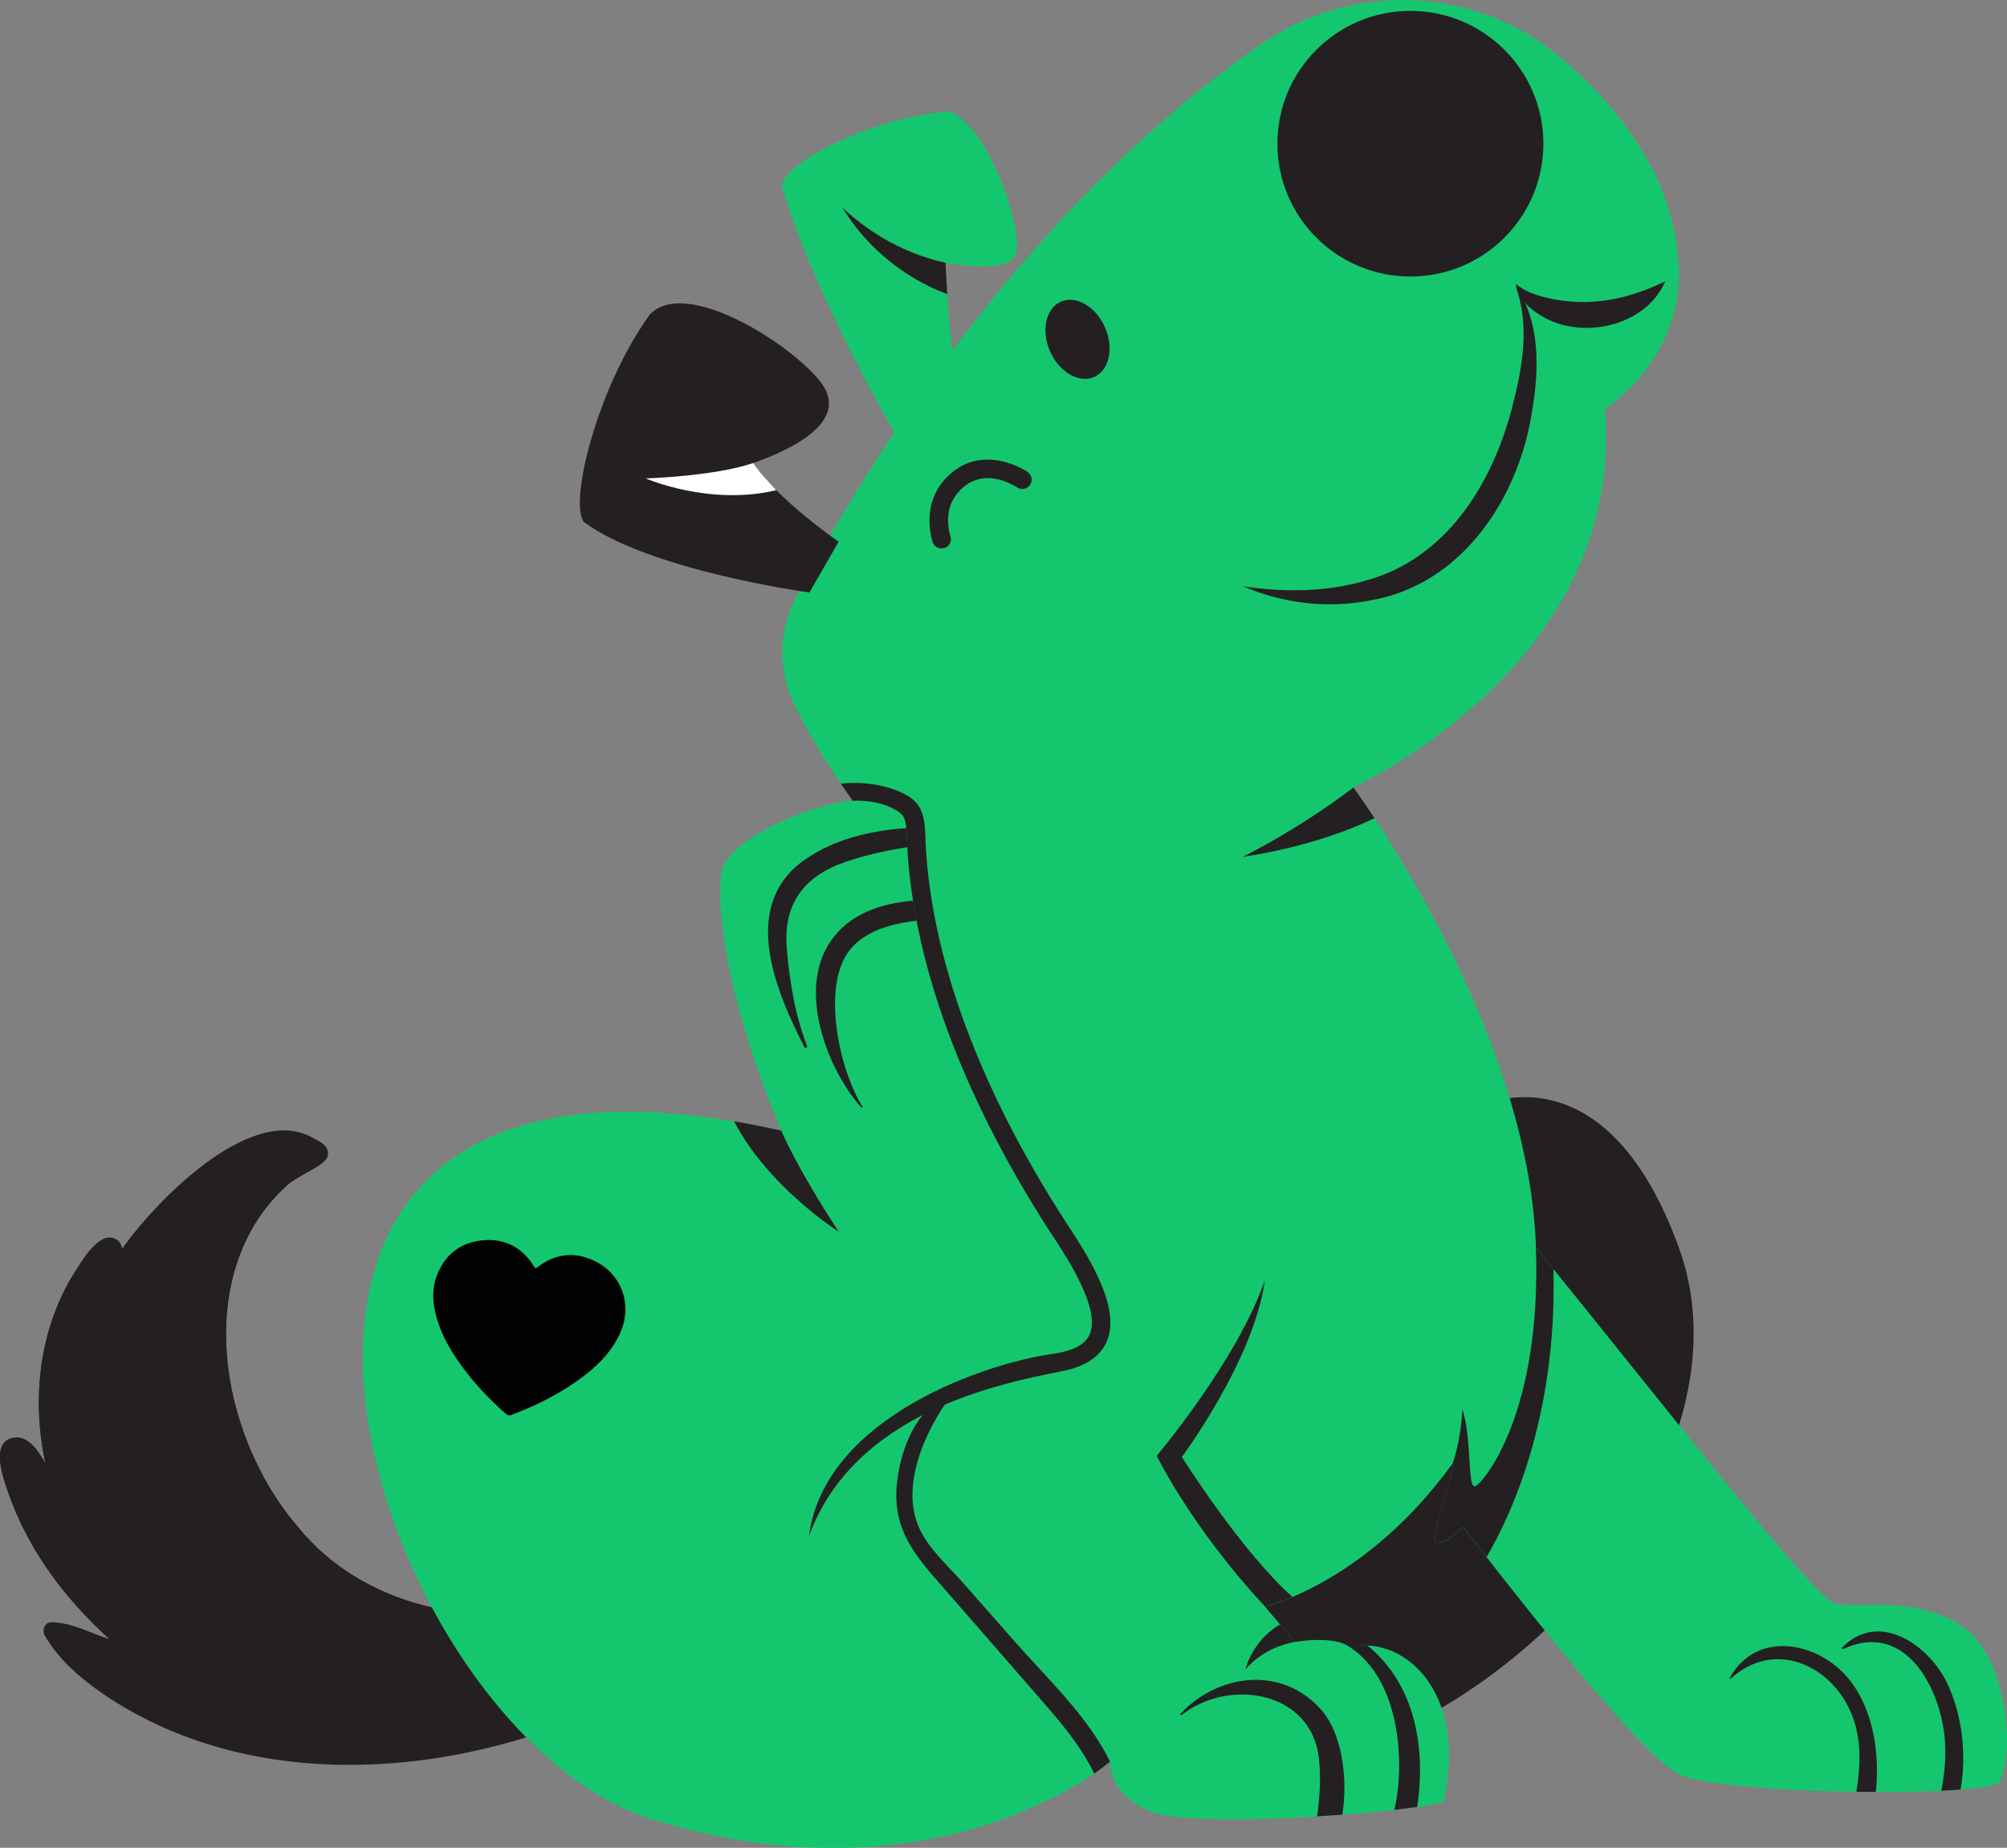 <svg width="227" height="209" viewBox="0 0 227 209" fill="none" xmlns="http://www.w3.org/2000/svg">
<rect x="0" y="0" width="227" height="209" fill="#808080" stroke="none"/>
<g clip-path="url(#clip0_122_206)">
<path d="M5.835 183.484C8.153 183.525 10.206 184.709 12.354 185.393C7.345 180.827 3.215 175.366 0.95 168.867C0.437 167.4 -1.186 163.123 1.51 162.622C3.198 162.31 4.383 164.195 5.138 165.521C3.982 160.177 4.136 154.516 5.87 149.372C6.519 147.446 7.357 145.608 8.46 143.893C9.245 142.674 10.165 141.077 11.433 140.294C12.383 139.628 13.687 140.082 13.805 141.289C17.445 136.069 28.217 124.87 35.232 128.634C36.075 129.088 37.267 129.571 37.06 130.708C36.854 131.845 33.881 132.782 32.423 134.102C21.781 143.746 24.548 162.074 33.715 172.703C41.066 181.805 54.063 184.356 65.018 181.611C66.31 185.864 65.673 190.395 64.647 194.713C47.745 201.347 27.096 202.136 11.616 191.561C9.032 189.776 6.655 187.726 5.062 184.992C4.72 184.397 5.044 183.46 5.835 183.484Z" fill="#242022"/>
<path d="M1.51 162.622C3.197 162.31 4.383 164.195 5.138 165.521C3.982 160.177 4.136 154.516 5.87 149.372C6.519 147.446 7.357 145.608 8.46 143.893C9.244 142.674 10.165 141.077 11.433 140.294C12.383 139.628 13.687 140.082 13.805 141.289C17.445 136.069 28.217 124.87 35.232 128.634C36.075 129.088 37.267 129.571 37.06 130.708C36.854 131.845 33.881 132.782 32.423 134.102C23.486 142.202 24.005 156.419 29.828 167.064C28.494 166.994 27.303 167.006 27.303 167.006L11.392 182.689L9.646 182.712C5.876 178.724 2.79 174.146 0.95 168.867C0.437 167.4 -1.186 163.123 1.51 162.622Z" fill="#242022"/>
<path d="M166.973 125.282C166.973 125.282 181.332 117.647 189.881 141.089C198.494 164.726 172.536 195.567 143.658 200.434C131.889 184.456 130.821 171.931 130.821 171.931L166.973 125.282Z" fill="#242022"/>
<path d="M88.368 127.886C81.755 111.879 81.159 102.788 81.554 98.876C81.955 94.9 92.167 90.77 96.462 90.575C93.259 86.127 91.17 82.451 89.813 79.629C87.985 75.811 88.044 71.369 90.008 67.622C96.374 55.486 114.125 25.009 142.354 5.178C152.761 -2.133 166.778 -1.685 176.512 6.498C182.128 11.223 187.709 18.063 189.32 25.981C189.756 28.126 190.382 31.407 189.32 35.408C187.698 41.505 183.267 45.022 181.533 46.26C181.839 49.989 181.574 53.259 181.061 56.028C177.344 76.171 157.628 86.769 153.085 89.073C153.085 89.073 172.919 115.885 173.722 141.095C186.742 157.102 204.977 180.509 207.378 181.31C209.779 182.111 215.991 180.308 221.602 183.714C227.212 187.113 228.015 198.92 226.009 201.718C222.805 203.32 194.753 202.92 189.945 200.716C185.137 198.513 165.504 172.708 165.504 172.708C165.504 172.708 163.498 174.711 162.501 174.511C161.498 174.311 164.507 166.911 164.306 165.509C154.489 179.112 143.068 181.716 143.068 181.716L146.472 185.717C146.472 185.717 150.879 184.915 152.684 186.318C158.094 184.915 166.105 190.518 163.303 203.727C161.097 204.929 135.257 206.926 130.248 204.929C125.24 202.926 125.564 199.279 125.564 199.279C125.564 199.279 106.208 215.834 73.749 205.783C41.296 195.732 14.448 111.302 88.374 127.904L88.368 127.886Z" fill="#14C76E"/>
<path d="M101.713 49.907C101.713 49.907 92.085 33.599 88.404 20.968C88.946 18.328 97.908 13.55 107.3 12.566C111.996 14.134 116.267 27.301 114.692 29.145C113.111 30.989 106.957 29.717 106.957 29.717C106.957 29.717 107.264 38.424 108.131 41.794C105.689 43.073 101.719 49.901 101.719 49.901L101.713 49.907Z" fill="#14C76E"/>
<path d="M95.288 23.495C99.259 30.005 105.211 32.574 107.146 33.263C107.011 31.319 106.952 29.723 106.952 29.723C101.424 28.509 97.56 25.593 95.282 23.495H95.288Z" fill="#242022"/>
<path d="M91.554 67.016C91.554 67.016 73.608 64.582 66.086 59.08C64.298 57.177 67.401 44.015 73.49 35.584C77.584 31.225 89.82 39.131 92.917 43.349C96.014 47.568 89.92 50.72 85.2 52.369C88.073 56.647 94.858 61.265 94.858 61.265L91.554 67.016Z" fill="#242022"/>
<path d="M73.041 54.113C73.041 54.113 80.203 57.253 87.796 55.445C86.923 54.496 85.944 53.489 85.194 52.369C80.805 53.877 73.041 54.113 73.041 54.113Z" fill="white"/>
<path d="M118.767 39.747C117.728 37.395 118.276 34.877 119.99 34.122C121.704 33.367 123.936 34.661 124.974 37.013C126.013 39.365 125.465 41.884 123.751 42.639C122.037 43.394 119.805 42.099 118.767 39.747Z" fill="#242022"/>
<path d="M106.952 61.937C107.412 61.713 107.648 61.201 107.506 60.706C107.129 59.404 106.781 56.835 109.081 55.009C111.305 53.241 113.86 54.396 115.087 55.15C115.529 55.421 116.102 55.327 116.438 54.932C116.857 54.431 116.733 53.689 116.178 53.347C114.143 52.087 110.715 51.032 107.772 53.365C104.804 55.716 104.845 59.103 105.471 61.271C105.654 61.902 106.356 62.214 106.946 61.931L106.952 61.937Z" fill="#242022"/>
<path d="M155.463 92.537C148.572 95.895 140.584 96.903 140.584 96.903C140.584 96.903 146.72 93.91 153.08 89.073C153.08 89.073 154.006 90.328 155.463 92.537Z" fill="#242022"/>
<path d="M162.495 174.5C161.492 174.299 164.501 166.9 164.3 165.497C164.3 165.497 165.221 163.117 165.398 159.376C166.53 162.77 165.923 168.52 166.878 168.084C167.84 167.648 174.377 159.812 173.716 141.089C174.365 141.884 175.026 142.703 175.698 143.534C176.147 160.442 170.731 171.719 168.135 176.114C166.519 174.04 165.504 172.703 165.504 172.703C165.504 172.703 163.498 174.706 162.501 174.505L162.495 174.5Z" fill="#242022"/>
<path d="M143.062 144.771C141.882 153.756 133.676 164.796 133.676 164.796C133.676 164.796 140.278 175.336 146.171 180.615C144.248 181.428 143.068 181.699 143.068 181.699C134.815 172.85 130.827 164.667 130.827 164.667C130.827 164.667 139.989 153.809 143.068 144.765L143.062 144.771Z" fill="#242022"/>
<path d="M119.553 153.06L119.818 153.007C121.688 152.636 122.815 151.941 123.258 150.892C124.048 149.042 122.91 145.767 119.789 140.895C108.904 124.516 102.94 108.397 102.545 94.246C102.503 92.767 102.197 92.308 101.967 92.096C101.282 91.453 99.4 90.452 96.456 90.576C95.978 89.91 95.53 89.262 95.1 88.631C98.728 88.243 102.073 89.332 103.4 90.564C104.214 91.318 104.598 92.437 104.645 94.228C105.028 107.944 110.869 123.68 121.547 139.752C123.989 143.569 126.609 148.377 125.187 151.717C124.455 153.426 122.786 154.557 120.225 155.069L119.96 155.122C112.963 156.519 96.586 159.783 91.489 173.769C93.241 160.142 112.013 153.968 119.547 153.066L119.553 153.06Z" fill="#242022"/>
<path d="M88.368 127.886C88.368 127.886 90.008 131.898 94.869 139.322C94.869 139.322 86.876 134.267 83.035 126.832C84.18 127.002 87.147 127.592 88.368 127.886Z" fill="#242022"/>
<path d="M149.546 193.517C151.717 196.056 152.496 200.994 151.823 205.253C150.897 205.324 149.941 205.389 148.979 205.447C149.251 203.332 149.422 201.211 149.18 198.949C148.372 191.284 139.086 189.729 133.635 193.977C133.546 194.042 133.434 193.936 133.511 193.853C137.788 189.264 145.104 188.327 149.546 193.517Z" fill="#242022"/>
<path d="M152.678 186.306C153.316 186.141 153.982 186.076 154.667 186.106C161.392 191.65 160.885 200.563 160.289 204.375C159.528 204.487 158.661 204.599 157.699 204.711C158.902 199.768 158.495 190.106 152.678 186.306Z" fill="#242022"/>
<path d="M209.054 189.835C211.773 193.134 212.647 198.042 212.169 202.678C211.437 202.678 210.706 202.667 209.962 202.661C210.346 200.175 210.558 197.683 209.832 195.067C208.104 188.845 201.078 184.992 195.721 189.888C195.674 189.929 195.603 189.876 195.632 189.823C198.559 184.356 205.567 185.617 209.054 189.841V189.835ZM208.452 186.518C208.352 186.565 208.251 186.447 208.334 186.365C212.481 182.088 218.174 186.047 220.245 190.401C221.885 193.853 222.475 198.319 221.749 202.413C221.077 202.466 220.345 202.508 219.561 202.549C219.938 200.705 220.109 198.825 219.98 196.923C219.584 191.119 215.573 183.195 208.458 186.524L208.452 186.518Z" fill="#242022"/>
<path d="M144.785 183.726L146.472 185.705C142.667 186.4 140.856 188.845 140.856 188.845C140.856 188.845 141.593 185.587 144.785 183.726Z" fill="#242022"/>
<path d="M101.471 167.571C101.943 163.589 103.66 159.459 107.4 157.55C107.53 157.485 107.73 157.632 107.624 157.774C104.692 161.703 101.683 168.154 104.067 173.044C105.17 175.313 107.311 177.192 108.963 179.071C110.928 181.304 112.886 183.531 114.851 185.758C118.214 189.564 122.107 193.27 124.703 197.671C125.01 198.195 125.287 198.725 125.553 199.256L125.228 199.509C125.228 199.509 124.727 199.933 123.765 200.605C122.373 197.759 120.426 195.349 118.326 192.928C114.137 188.091 109.913 183.278 105.713 178.453C102.781 175.083 100.916 172.214 101.465 167.577L101.471 167.571Z" fill="#242022"/>
<path d="M103.282 101.875C103.4 102.624 103.536 103.384 103.683 104.144C100.621 104.485 97.855 105.357 96.191 107.36C92.811 111.425 94.934 121.046 97.548 125.153C97.601 125.235 97.477 125.335 97.412 125.259C93.471 120.805 90.179 111.962 93.937 106.471C96.008 103.442 99.501 102.17 103.282 101.881V101.875ZM91.076 97.209C94.303 94.965 98.321 93.945 102.515 93.668C102.533 93.839 102.545 94.028 102.551 94.246C102.562 94.77 102.604 95.3 102.633 95.831C100.262 96.184 97.943 96.714 95.731 97.451C91.023 99.018 88.581 102.158 88.982 107.195C89.283 110.925 89.931 114.819 91.282 118.318C91.347 118.489 91.064 118.607 90.982 118.442C87.702 112.009 83.607 102.394 91.07 97.203L91.076 97.209Z" fill="#242022"/>
<path d="M171.409 32.309C173.055 36.828 172.206 41.529 171.043 46.024C168.784 54.779 163.539 63.239 154.413 65.684C150.047 66.957 145.298 67.027 140.567 66.308C144.968 68.206 150.041 68.883 154.956 67.917C165.38 66.161 171.799 56.293 173.285 46.513C174.082 41.83 174.247 36.362 171.409 32.315V32.309Z" fill="#242022"/>
<path d="M171.456 32.108C171.686 33.888 173.285 35.178 174.79 35.991C179.403 38.401 186.229 36.757 188.358 31.808C185.503 33.193 182.842 33.994 179.81 34.147C178.07 34.218 176.241 34.035 174.524 33.575C173.397 33.257 172.424 32.916 171.451 32.114L171.456 32.108Z" fill="#242022"/>
<path d="M159.522 31.278C151.213 31.278 144.478 24.552 144.478 16.255C144.478 7.957 151.213 1.231 159.522 1.231C167.83 1.231 174.565 7.957 174.565 16.255C174.565 24.552 167.83 31.278 159.522 31.278Z" fill="#242022"/>
<path d="M65.354 142.02C63.885 141.784 62.234 142.185 60.782 143.34C60.617 143.469 60.564 143.493 60.434 143.287C59.077 141.089 57.077 140.023 54.517 140.294C51.957 140.565 50.21 142.02 49.349 144.447C48.83 145.914 48.948 147.416 49.349 148.901C49.821 150.674 50.676 152.265 51.697 153.767C53.249 156.047 55.113 158.056 57.172 159.883C57.378 160.065 57.573 160.142 57.85 160.036C60.723 158.952 63.449 157.585 65.909 155.729C67.407 154.598 68.747 153.308 69.696 151.664C70.522 150.233 70.929 148.707 70.646 147.045C70.216 144.53 68.239 142.538 65.36 142.008L65.354 142.02Z" fill="#020202"/>
</g>
<defs>
<clipPath id="clip0_122_206">
<rect width="227" height="209" fill="white" transform="matrix(-1 0 0 1 227 0)"/>
</clipPath>
</defs>
</svg>
